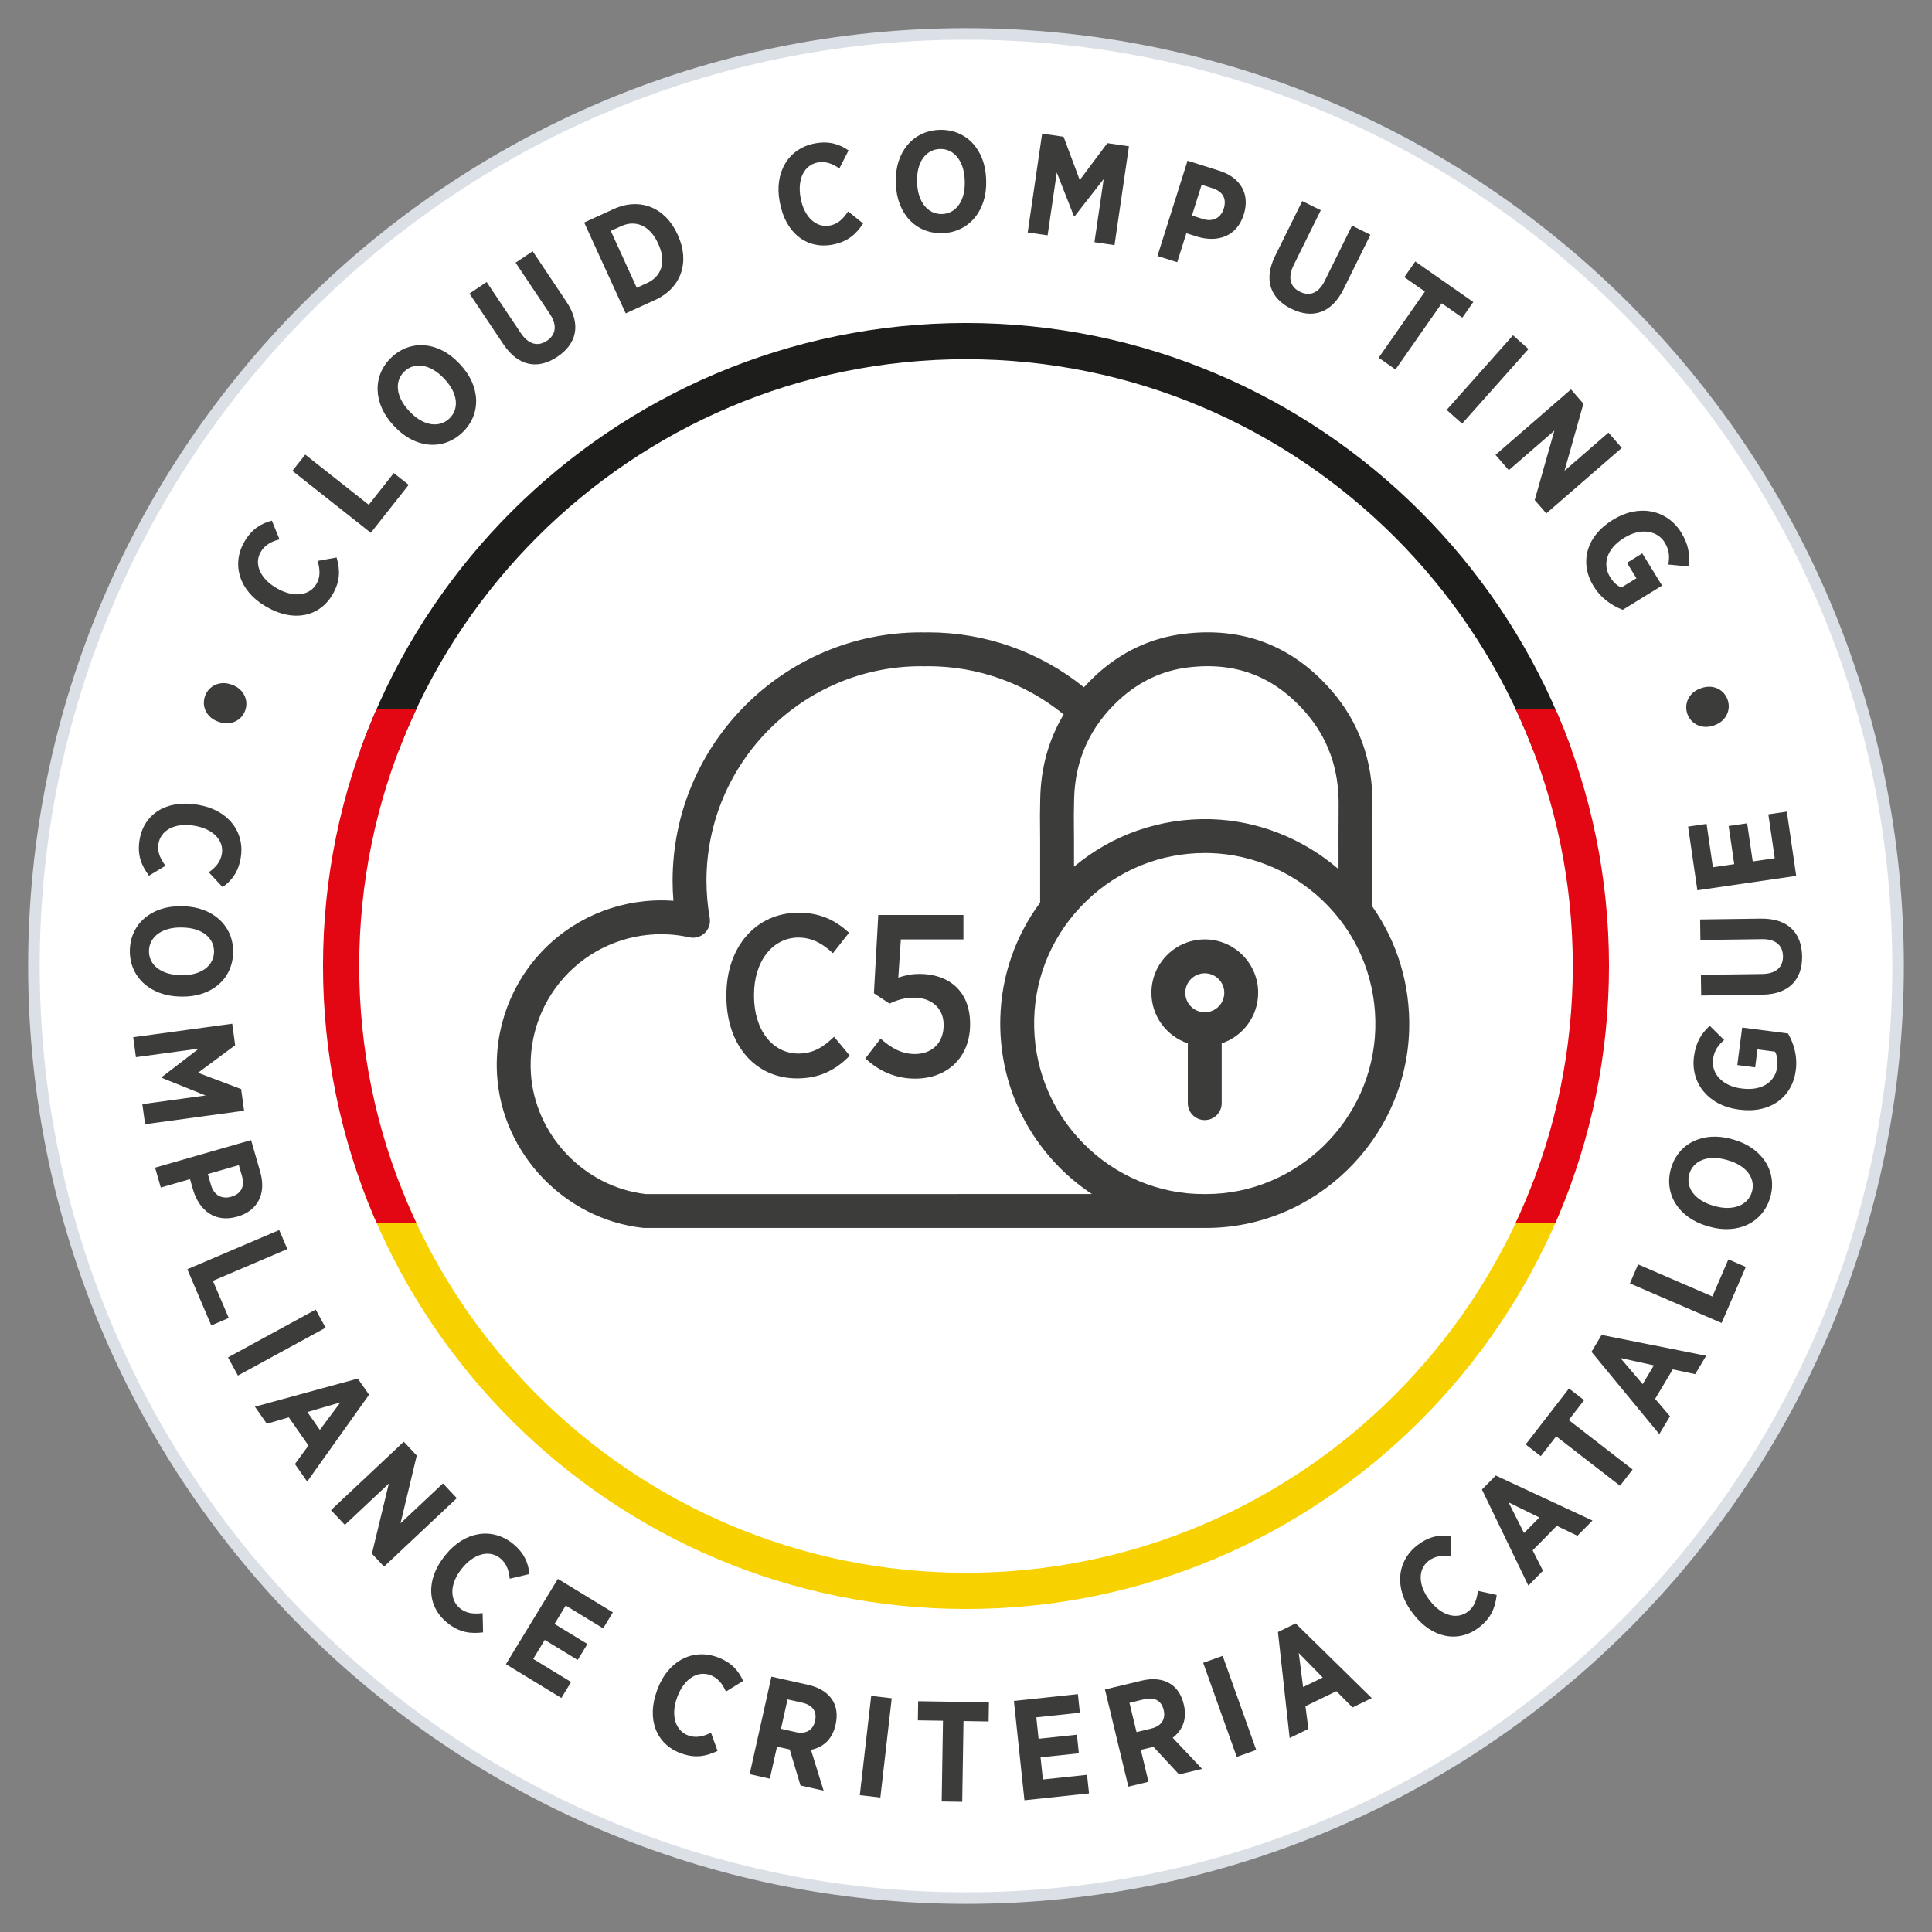 <?xml version="1.0" encoding="utf-8"?>
<!-- Generator: Adobe Illustrator 25.2.3, SVG Export Plug-In . SVG Version: 6.00 Build 0)  -->
<svg version="1.1" id="Ebene_1" xmlns="http://www.w3.org/2000/svg" xmlns:xlink="http://www.w3.org/1999/xlink" x="0px" y="0px"
	 viewBox="0 0 291.969 291.969" enable-background="new 0 0 291.969 291.969" xml:space="preserve">
<rect x="0" y="0" width="291.969" height="291.969" fill="#808080" stroke="none"/>
<g>
	<g>
		<path fill="#FFFFFF" d="M145.984,5.216c-77.62,0-140.769,63.148-140.769,140.769s63.148,140.769,140.769,140.769
			s140.769-63.148,140.769-140.769S223.605,5.216,145.984,5.216z"/>
		<path fill="#DBDFE6" d="M145.984,287.717c-78.152,0-141.732-63.581-141.732-141.732S67.833,4.252,145.984,4.252
			s141.732,63.581,141.732,141.732S224.136,287.717,145.984,287.717z M145.984,6C68.796,6,6,68.796,6,145.984
			s62.796,139.984,139.984,139.984s139.984-62.796,139.984-139.984S223.172,6,145.984,6z"/>
	</g>
	<g>
		<g>
			<g>
				<path fill="#3C3C3B" d="M33.098,109.104l-0.142-0.05c-1.749-0.622-2.527-2.295-1.972-3.86c0.549-1.544,2.217-2.372,3.963-1.75
					l0.143,0.051c1.728,0.613,2.52,2.314,1.971,3.858C36.505,108.918,34.824,109.717,33.098,109.104z"/>
				<path fill="#3C3C3B" d="M40.328,91.737L40.16,91.64c-3.96-2.285-5.228-6.302-3.236-9.758c1.122-1.943,2.553-2.785,4.162-3.201
					l1.155,2.832c-1.256,0.322-2.235,0.853-2.848,1.917c-1.013,1.756-0.131,3.982,2.41,5.447l0.056,0.032
					c2.597,1.498,4.96,1.068,5.962-0.669c0.604-1.046,0.56-2.092,0.188-3.477l2.862-0.516c0.535,1.877,0.561,3.561-0.593,5.559
					C48.296,93.245,44.326,94.043,40.328,91.737z"/>
				<path fill="#3C3C3B" d="M44.188,71.156l1.939-2.455l9.6,7.582l3.784-4.792l2.252,1.779l-5.724,7.246L44.188,71.156z"/>
				<path fill="#3C3C3B" d="M59.644,64.477l-0.177-0.188c-3.102-3.299-3.201-7.559-0.294-10.292
					c2.922-2.748,7.121-2.374,10.208,0.909l0.178,0.188c3.088,3.283,3.201,7.559,0.293,10.292
					C66.932,68.133,62.732,67.76,59.644,64.477z M67.189,57.294l-0.104-0.11c-2.04-2.168-4.423-2.5-5.948-1.068
					c-1.54,1.448-1.353,3.818,0.686,5.986l0.103,0.109c2.04,2.169,4.44,2.487,5.965,1.054
					C69.414,61.834,69.227,59.463,67.189,57.294z"/>
				<path fill="#3C3C3B" d="M76.077,52.032l-5.13-7.671l2.599-1.738l5.142,7.689c1.188,1.774,2.616,2.089,3.96,1.19
					c1.345-0.898,1.611-2.323,0.449-4.062l-5.178-7.743l2.581-1.726l5.094,7.617c2.313,3.458,1.529,6.396-1.375,8.338
					C81.334,55.858,78.343,55.42,76.077,52.032z"/>
				<path fill="#3C3C3B" d="M88.282,33.625l4.435-2.026c3.983-1.821,7.809-0.248,9.647,3.774l0.081,0.177
					c1.838,4.022,0.532,7.963-3.451,9.784l-4.435,2.026L88.282,33.625z M92.302,34.895l3.927,8.594l1.569-0.718
					c2.159-0.985,2.94-3.169,1.693-5.896l-0.044-0.098c-1.247-2.728-3.418-3.586-5.576-2.6L92.302,34.895z"/>
				<path fill="#3C3C3B" d="M117.874,30.709l-0.037-0.191c-0.869-4.489,1.336-8.078,5.253-8.835
					c2.201-0.426,3.776,0.104,5.145,1.047l-1.384,2.728c-1.065-0.739-2.107-1.13-3.314-0.896c-1.991,0.385-3.095,2.509-2.538,5.389
					l0.012,0.063c0.568,2.943,2.442,4.448,4.411,4.067c1.186-0.23,1.947-0.948,2.75-2.136l2.264,1.824
					c-1.068,1.634-2.323,2.755-4.588,3.194C121.953,37.716,118.75,35.239,117.874,30.709z"/>
				<path fill="#3C3C3B" d="M135.388,27.79l-0.008-0.258c-0.14-4.527,2.608-7.784,6.596-7.907c4.01-0.124,6.91,2.937,7.049,7.442
					l0.008,0.258c0.138,4.506-2.608,7.784-6.597,7.907C138.427,35.357,135.526,32.296,135.388,27.79z M145.798,27.405l-0.005-0.151
					c-0.092-2.975-1.659-4.804-3.749-4.739c-2.112,0.065-3.543,1.965-3.452,4.94l0.005,0.151c0.091,2.975,1.68,4.803,3.772,4.739
					C144.46,32.279,145.89,30.379,145.798,27.405z"/>
				<path fill="#3C3C3B" d="M157.489,20.192l3.242,0.474l2.443,6.545l4.17-5.579l3.264,0.477l-2.181,14.935l-3.03-0.443l1.394-9.537
					l-4.421,5.651l-0.064-0.009l-2.604-6.634l-1.387,9.494l-3.007-0.439L157.489,20.192z"/>
				<path fill="#3C3C3B" d="M179.465,24.287l4.793,1.514c3.228,1.02,4.675,3.534,3.706,6.599l-0.012,0.041
					c-1.047,3.312-3.938,4.23-6.981,3.338l-1.687-0.533l-1.383,4.382l-2.983-0.942L179.465,24.287z M181.795,33.098
					c1.542,0.487,2.711-0.207,3.134-1.544l0.006-0.021c0.474-1.501-0.13-2.597-1.714-3.097l-1.625-0.513l-1.468,4.648
					L181.795,33.098z"/>
				<path fill="#3C3C3B" d="M192.71,38.66l4.089-8.274l2.803,1.384l-4.098,8.294c-0.945,1.914-0.505,3.311,0.945,4.026
					c1.451,0.717,2.818,0.238,3.744-1.638l4.127-8.352l2.784,1.375l-4.061,8.217c-1.843,3.731-4.78,4.517-7.912,2.969
					C192.018,45.125,190.905,42.313,192.71,38.66z"/>
				<path fill="#3C3C3B" d="M215.334,44.059l-3.111-2.173l1.655-2.369l8.766,6.124l-1.654,2.369l-3.111-2.173l-6.988,10.003
					l-2.545-1.778L215.334,44.059z"/>
				<path fill="#3C3C3B" d="M228.651,50.671l2.336,2.078l-10.031,11.276l-2.336-2.079L228.651,50.671z"/>
				<path fill="#3C3C3B" d="M237.408,58.845l1.88,2.167l-2.857,10.135l6.647-5.769l2.008,2.312l-11.405,9.898l-1.752-2.021
					l2.974-10.493l-6.892,5.981l-2.007-2.313L237.408,58.845z"/>
				<path fill="#3C3C3B" d="M243.67,78.602l0.166-0.102c3.801-2.341,8.088-1.509,10.236,1.98c1.108,1.8,1.352,3.348,1.084,5.134
					l-3.048-0.301c0.206-1.065,0.22-2.112-0.539-3.342c-1.13-1.837-3.661-2.204-6.03-0.744l-0.147,0.09
					c-2.645,1.628-3.239,3.996-2.074,5.888c0.463,0.753,1.065,1.319,1.708,1.582l2.277-1.402l-1.436-2.333l2.314-1.425l2.997,4.868
					l-5.951,3.663c-1.606-0.632-3.237-1.679-4.413-3.589C238.687,85.114,239.647,81.079,243.67,78.602z"/>
				<path fill="#3C3C3B" d="M256.983,104.034l0.143-0.05c1.75-0.615,3.407,0.197,3.957,1.764c0.543,1.546-0.233,3.237-1.984,3.852
					l-0.142,0.05c-1.729,0.607-3.415-0.218-3.958-1.765C254.448,106.319,255.254,104.641,256.983,104.034z"/>
			</g>
			<g>
				<path fill="#3C3C3B" d="M29.703,121.589l0.192,0.031c4.513,0.726,7.127,4.029,6.494,7.968c-0.356,2.214-1.395,3.511-2.75,4.472
					l-2.087-2.236c1.059-0.747,1.785-1.592,1.98-2.805c0.321-2.002-1.295-3.768-4.19-4.234l-0.064-0.01
					c-2.959-0.475-5.015,0.767-5.334,2.747c-0.191,1.192,0.222,2.154,1.061,3.316l-2.49,1.5c-1.168-1.564-1.791-3.127-1.425-5.405
					C21.721,123.015,25.147,120.857,29.703,121.589z"/>
				<path fill="#3C3C3B" d="M27.411,136.952l0.259,0.005c4.527,0.087,7.641,2.995,7.563,6.984c-0.078,4.011-3.281,6.752-7.787,6.665
					l-0.259-0.005c-4.506-0.088-7.641-2.996-7.564-6.985C19.702,139.606,22.904,136.864,27.411,136.952z M27.272,147.366
					l0.151,0.003c2.976,0.058,4.88-1.415,4.921-3.506c0.042-2.113-1.784-3.637-4.759-3.694l-0.151-0.003
					c-2.975-0.059-4.881,1.437-4.922,3.528C22.472,145.786,24.297,147.309,27.272,147.366z"/>
				<path fill="#3C3C3B" d="M35.095,154.706l0.443,3.249l-5.616,4.164l6.52,2.462l0.446,3.271l-14.963,2.042l-0.414-3.035
					l9.555-1.305l-6.659-2.684l-0.009-0.064l5.656-4.343l-9.512,1.299l-0.412-3.015L35.095,154.706z"/>
				<path fill="#3C3C3B" d="M37.947,172.294l1.385,4.83c0.934,3.254-0.363,5.848-3.453,6.733l-0.041,0.012
					c-3.337,0.957-5.7-0.945-6.636-3.974l-0.488-1.7l-4.415,1.268l-0.862-3.005L37.947,172.294z M31.891,179.103
					c0.446,1.554,1.67,2.145,3.018,1.758l0.021-0.006c1.513-0.433,2.093-1.543,1.634-3.138l-0.469-1.638l-4.685,1.344
					L31.891,179.103z"/>
				<path fill="#3C3C3B" d="M42.196,185.887l1.228,2.877l-11.25,4.799l2.395,5.615l-2.639,1.125l-3.623-8.491L42.196,185.887z"/>
				<path fill="#3C3C3B" d="M47.71,197.908l1.497,2.745l-13.252,7.226l-1.497-2.745L47.71,197.908z"/>
				<path fill="#3C3C3B" d="M54.071,208.336l1.703,2.439L46.422,223.9l-1.851-2.652l2.046-2.795l-2.974-4.261l-3.316,0.973
					l-1.802-2.581L54.071,208.336z M48.338,216.095l3.094-4.157l-4.981,1.452L48.338,216.095z"/>
				<path fill="#3C3C3B" d="M61.018,217.876l1.964,2.089l-2.453,10.237l6.411-6.026l2.097,2.231l-10.999,10.338l-1.832-1.948
					l2.556-10.6l-6.646,6.248l-2.097-2.231L61.018,217.876z"/>
				<path fill="#3C3C3B" d="M67.222,235.121l0.122-0.151c2.864-3.563,7.03-4.2,10.14-1.7c1.748,1.405,2.361,2.95,2.526,4.604
					l-2.977,0.707c-0.125-1.291-0.5-2.339-1.458-3.109c-1.58-1.271-3.916-0.742-5.753,1.545l-0.041,0.051
					c-1.878,2.336-1.817,4.739-0.253,5.995c0.941,0.757,1.982,0.874,3.407,0.719l0.07,2.907c-1.937,0.241-3.604,0.009-5.402-1.438
					C64.509,242.764,64.33,238.718,67.222,235.121z"/>
				<path fill="#3C3C3B" d="M84.311,238.602l8.307,5.063l-1.47,2.414l-5.655-3.447l-1.695,2.782l4.973,3.03l-1.471,2.415
					l-4.973-3.032l-1.75,2.874l5.728,3.491l-1.471,2.413l-8.381-5.108L84.311,238.602z"/>
				<path fill="#3C3C3B" d="M99.3,255.449l0.067-0.182c1.595-4.287,5.348-6.206,9.089-4.814c2.103,0.783,3.172,2.056,3.85,3.574
					l-2.602,1.611c-0.525-1.186-1.212-2.063-2.365-2.491c-1.9-0.708-3.95,0.532-4.974,3.282l-0.023,0.061
					c-1.045,2.811-0.229,5.072,1.651,5.772c1.132,0.421,2.157,0.203,3.461-0.394l0.984,2.738c-1.763,0.841-3.418,1.146-5.582,0.341
					C99.136,263.56,97.689,259.776,99.3,255.449z"/>
				<path fill="#3C3C3B" d="M116.581,253.382l5.536,1.236c1.706,0.381,2.965,1.171,3.684,2.303c0.622,0.979,0.805,2.236,0.481,3.688
					l-0.019,0.085c-0.498,2.23-1.928,3.392-3.708,3.746l1.914,6.173l-3.494-0.781l-1.634-5.447l-1.916-0.428l-1.081,4.841
					l-3.052-0.681L116.581,253.382z M120.278,261.766c1.558,0.348,2.597-0.349,2.893-1.675l0.004-0.021
					c0.329-1.473-0.411-2.412-1.969-2.76l-2.189-0.488l-0.992,4.439L120.278,261.766z"/>
				<path fill="#3C3C3B" d="M131.657,256.292l3.106,0.355l-1.72,14.997l-3.106-0.355L131.657,256.292z"/>
				<path fill="#3C3C3B" d="M142.505,260.043l-3.795-0.061l0.046-2.889l10.693,0.169l-0.046,2.89l-3.795-0.061l-0.194,12.202
					l-3.104-0.05L142.505,260.043z"/>
				<path fill="#3C3C3B" d="M153.223,257.049l9.671-1.028l0.298,2.81l-6.583,0.699l0.344,3.238l5.79-0.615l0.298,2.809l-5.791,0.615
					l0.356,3.346l6.67-0.709l0.298,2.809l-9.758,1.038L153.223,257.049z"/>
				<path fill="#3C3C3B" d="M166.985,255.319l5.517-1.329c1.699-0.41,3.179-0.256,4.324,0.445c0.989,0.605,1.708,1.653,2.056,3.101
					l0.02,0.083c0.536,2.225-0.237,3.898-1.68,5l4.44,4.701l-3.482,0.838l-3.869-4.173l-1.909,0.46l1.162,4.824l-3.041,0.734
					L166.985,255.319z M173.999,261.219c1.552-0.374,2.179-1.457,1.861-2.778l-0.005-0.021c-0.354-1.468-1.433-1.986-2.985-1.611
					l-2.182,0.526l1.067,4.425L173.999,261.219z"/>
				<path fill="#3C3C3B" d="M181.827,251.287l2.946-1.05l5.07,14.219l-2.945,1.051L181.827,251.287z"/>
				<path fill="#3C3C3B" d="M193.128,246.636l2.676-1.301l11.502,11.287l-2.909,1.414l-2.44-2.458l-4.674,2.271l0.444,3.428
					l-2.831,1.376L193.128,246.636z M199.896,253.511l-3.623-3.706l0.656,5.147L199.896,253.511z"/>
				<path fill="#3C3C3B" d="M213.578,243.903l-0.118-0.154c-2.779-3.628-2.408-7.825,0.759-10.25
					c1.78-1.365,3.425-1.592,5.071-1.359l-0.021,3.058c-1.283-0.185-2.39-0.071-3.365,0.677c-1.609,1.232-1.65,3.626,0.133,5.955
					l0.04,0.051c1.823,2.379,4.169,2.889,5.761,1.67c0.959-0.734,1.32-1.716,1.508-3.138l2.839,0.623
					c-0.226,1.939-0.849,3.501-2.68,4.905C220.355,248.355,216.384,247.568,213.578,243.903z"/>
				<path fill="#3C3C3B" d="M223.954,225.102l2.089-2.119l14.614,6.804l-2.271,2.304l-3.122-1.503l-3.648,3.702l1.562,3.084
					l-2.21,2.244L223.954,225.102z M232.631,229.325l-4.653-2.285l2.336,4.635L232.631,229.325z"/>
				<path fill="#3C3C3B" d="M235.169,217.06l-2.323,3.002l-2.286-1.77l6.547-8.46l2.286,1.768l-2.323,3.002l9.655,7.471
					l-1.901,2.457L235.169,217.06z"/>
				<path fill="#3C3C3B" d="M240.507,204.294l1.527-2.554l15.807,3.148l-1.66,2.776l-3.389-0.721l-2.668,4.459l2.248,2.626
					l-1.616,2.701L240.507,204.294z M249.936,206.341l-5.061-1.117l3.367,3.949L249.936,206.341z"/>
				<path fill="#3C3C3B" d="M246.314,193.952l1.239-2.872l11.228,4.847l2.419-5.603l2.633,1.136l-3.658,8.475L246.314,193.952z"/>
				<path fill="#3C3C3B" d="M258.293,185.368l-0.249-0.071c-4.356-1.246-6.622-4.855-5.525-8.692
					c1.104-3.859,4.903-5.688,9.238-4.449l0.249,0.072c4.335,1.239,6.622,4.854,5.524,8.692
					C266.429,184.778,262.628,186.608,258.293,185.368z M261.097,175.332l-0.146-0.042c-2.862-0.819-5.083,0.117-5.658,2.129
					c-0.581,2.033,0.793,3.974,3.656,4.794l0.145,0.042c2.862,0.818,5.088-0.138,5.664-2.151
					C265.333,178.091,263.959,176.15,261.097,175.332z"/>
				<path fill="#3C3C3B" d="M262.898,167.694l-0.193-0.025c-4.428-0.573-7.236-3.914-6.711-7.977
					c0.271-2.097,1.055-3.452,2.387-4.672l2.179,2.152c-0.829,0.698-1.499,1.502-1.684,2.936c-0.277,2.139,1.459,4.015,4.219,4.372
					l0.17,0.022c3.08,0.398,5.031-1.067,5.315-3.271c0.113-0.876,0.002-1.696-0.333-2.304l-2.652-0.342l-0.351,2.716l-2.695-0.348
					l0.732-5.668l6.93,0.896c0.851,1.502,1.46,3.341,1.173,5.566C270.867,165.765,267.581,168.298,262.898,167.694z"/>
				<path fill="#3C3C3B" d="M266.315,150.319l-9.229,0.127l-0.043-3.127l9.251-0.127c2.135-0.03,3.178-1.057,3.155-2.675
					c-0.023-1.618-1.072-2.616-3.163-2.587l-9.316,0.128l-0.043-3.105l9.165-0.126c4.162-0.058,6.199,2.201,6.247,5.694
					C272.388,147.992,270.391,150.263,266.315,150.319z"/>
				<path fill="#3C3C3B" d="M256.511,134.544l-1.404-9.624l2.795-0.408l0.956,6.55l3.222-0.47l-0.841-5.762l2.795-0.408l0.841,5.762
					l3.329-0.486l-0.968-6.635l2.795-0.408l1.417,9.708L256.511,134.544z"/>
			</g>
		</g>
	</g>
	<g>
		<g>
			<path fill="#3C3C3B" d="M207.411,137.025L207.406,133c-0.007-3.907-0.015-8.505,0.012-11.321
				c0.065-6.683-2.021-12.512-6.202-17.325c-5.894-6.787-13.414-9.67-22.341-8.564c-4.928,0.609-9.349,2.673-13.138,6.134
				c-0.685,0.626-1.329,1.272-1.933,1.937c-6.657-5.363-14.911-8.297-23.532-8.297c-0.126,0-0.25,0.003-0.374,0.007l-0.133,0.005
				l-0.189-0.005c-0.124-0.003-0.248-0.007-0.374-0.007c-20.709,0-37.557,16.848-37.557,37.557c0,0.995,0.042,2.001,0.125,3.01
				c-0.089-0.006-0.177-0.013-0.265-0.018c-7.141-0.449-14.125,2.181-19.164,7.221c-5.04,5.04-7.672,12.025-7.221,19.164
				c0.748,11.839,10.217,21.752,22.024,23.057c0.093,0.01,0.188,0.016,0.281,0.016h84.01c0.028,0,0.053-0.007,0.081-0.008
				c0.099,0.001,0.198,0.008,0.298,0.008c0.152,0,0.304,0,0.458,0c16.474-0.001,30.215-13.38,30.686-29.94
				C213.149,148.89,211.201,142.429,207.411,137.025z M179.503,100.87c7.235-0.895,13.074,1.343,17.849,6.84
				c3.335,3.841,5,8.524,4.948,13.919c-0.024,2.441-0.022,6.211-0.016,9.722c-5.381-4.648-12.271-7.367-19.327-7.552
				c-7.619-0.2-14.872,2.34-20.649,7.176v-3.883c0-1.608-0.01-2.312-0.018-2.823c-0.011-0.757-0.015-1.078,0.032-3.456
				c0.117-5.97,2.427-11.054,6.868-15.11C172.179,102.973,175.649,101.347,179.503,100.87z M97.571,180.451
				c-9.308-1.096-16.752-8.929-17.343-18.277c-0.358-5.672,1.731-11.22,5.732-15.221c4.001-4.001,9.546-6.092,15.222-5.732
				c0.982,0.062,1.989,0.207,2.993,0.432c0.832,0.184,1.706-0.056,2.324-0.646c0.618-0.589,0.902-1.449,0.755-2.291
				c-0.326-1.875-0.491-3.758-0.491-5.596c0-17.886,14.552-32.438,32.438-32.438l0.563,0.011l0.507-0.011
				c7.511,0,14.699,2.578,20.474,7.287c-2.261,3.774-3.452,8.035-3.544,12.742c-0.049,2.498-0.043,2.835-0.032,3.63
				c0.007,0.498,0.017,1.183,0.017,2.749v9.315c-3.746,5.06-5.856,11.096-6.017,17.444c-0.215,8.477,2.941,16.475,8.887,22.52
				c1.515,1.541,3.183,2.902,4.96,4.08H97.571z M207.841,155.484c-0.392,13.81-11.841,24.967-25.569,24.967
				c-0.068,0-0.138,0-0.206-0.001c-0.015,0-0.029,0-0.043,0c-6.795,0.058-13.465-2.736-18.314-7.667
				c-4.964-5.047-7.599-11.724-7.419-18.801c0.171-6.745,2.979-13.08,7.909-17.839c4.849-4.682,11.188-7.235,17.921-7.235
				c0.234,0,0.468,0.003,0.703,0.009c6.728,0.177,13.281,3.125,17.98,8.089C205.537,142.006,208.037,148.569,207.841,155.484z"/>
			<path fill="#3C3C3B" d="M182.071,141.966c-4.447,0-8.065,3.618-8.065,8.065c0,3.55,2.308,6.565,5.5,7.64v9.038
				c0,1.414,1.146,2.56,2.56,2.56s2.56-1.146,2.56-2.56v-9.034c3.198-1.072,5.511-4.09,5.511-7.644
				C190.137,145.584,186.518,141.966,182.071,141.966z M182.071,152.977c-1.625,0-2.946-1.322-2.946-2.946s1.321-2.946,2.946-2.946
				s2.946,1.321,2.946,2.946S183.696,152.977,182.071,152.977z"/>
		</g>
		<g>
			<path fill="#3C3C3B" d="M109.776,150.591v-0.243c0-7.373,4.59-12.415,10.884-12.415c3.408,0,5.668,1.217,7.651,3.025
				l-2.435,3.095c-1.426-1.321-3.025-2.365-5.216-2.365c-3.825,0-6.711,3.478-6.711,8.659v0.139c0,5.286,2.886,8.729,6.711,8.729
				c2.33,0,3.86-1.078,5.39-2.539l2.365,2.852c-2.121,2.19-4.59,3.442-7.963,3.442C114.227,162.971,109.776,158.033,109.776,150.591
				z"/>
			<path fill="#3C3C3B" d="M130.781,159.945l2.295-2.991c1.6,1.426,3.199,2.33,5.181,2.33c2.608,0,4.347-1.704,4.347-4.347v-0.07
				c0-2.573-1.913-4.104-4.486-4.104c-1.46,0-2.678,0.417-3.686,0.904l-2.365-1.565l0.661-11.823h12.867v3.686h-9.458l-0.383,5.772
				c0.974-0.313,1.878-0.556,3.234-0.556c4.138,0,7.616,2.365,7.616,7.546v0.07c0,5.007-3.443,8.207-8.312,8.207
				C135.302,163.005,132.763,161.823,130.781,159.945z"/>
		</g>
	</g>
	<g>
		<g>
			<g>
				<defs>
					<path id="SVGID_1_" d="M145.984,48.814c-53.579,0-97.17,43.59-97.17,97.17s43.59,97.17,97.17,97.17s97.17-43.59,97.17-97.17
						S199.564,48.814,145.984,48.814z M145.984,237.683c-50.563,0-91.699-41.136-91.699-91.699s41.136-91.699,91.699-91.699
						s91.699,41.136,91.699,91.699S196.547,237.683,145.984,237.683z"/>
				</defs>
				<clipPath id="SVGID_2_">
					<use xlink:href="#SVGID_1_"  overflow="visible"/>
				</clipPath>
				<rect x="43.936" y="178.64" clip-path="url(#SVGID_2_)" fill="#F8D200" width="204.094" height="65.309"/>
				<rect x="43.936" y="48.02" clip-path="url(#SVGID_2_)" fill="#1D1D1B" width="204.094" height="65.309"/>
				<rect x="43.936" y="107.152" clip-path="url(#SVGID_2_)" fill="#E30613" width="204.094" height="77.665"/>
			</g>
		</g>
	</g>
</g>
</svg>

